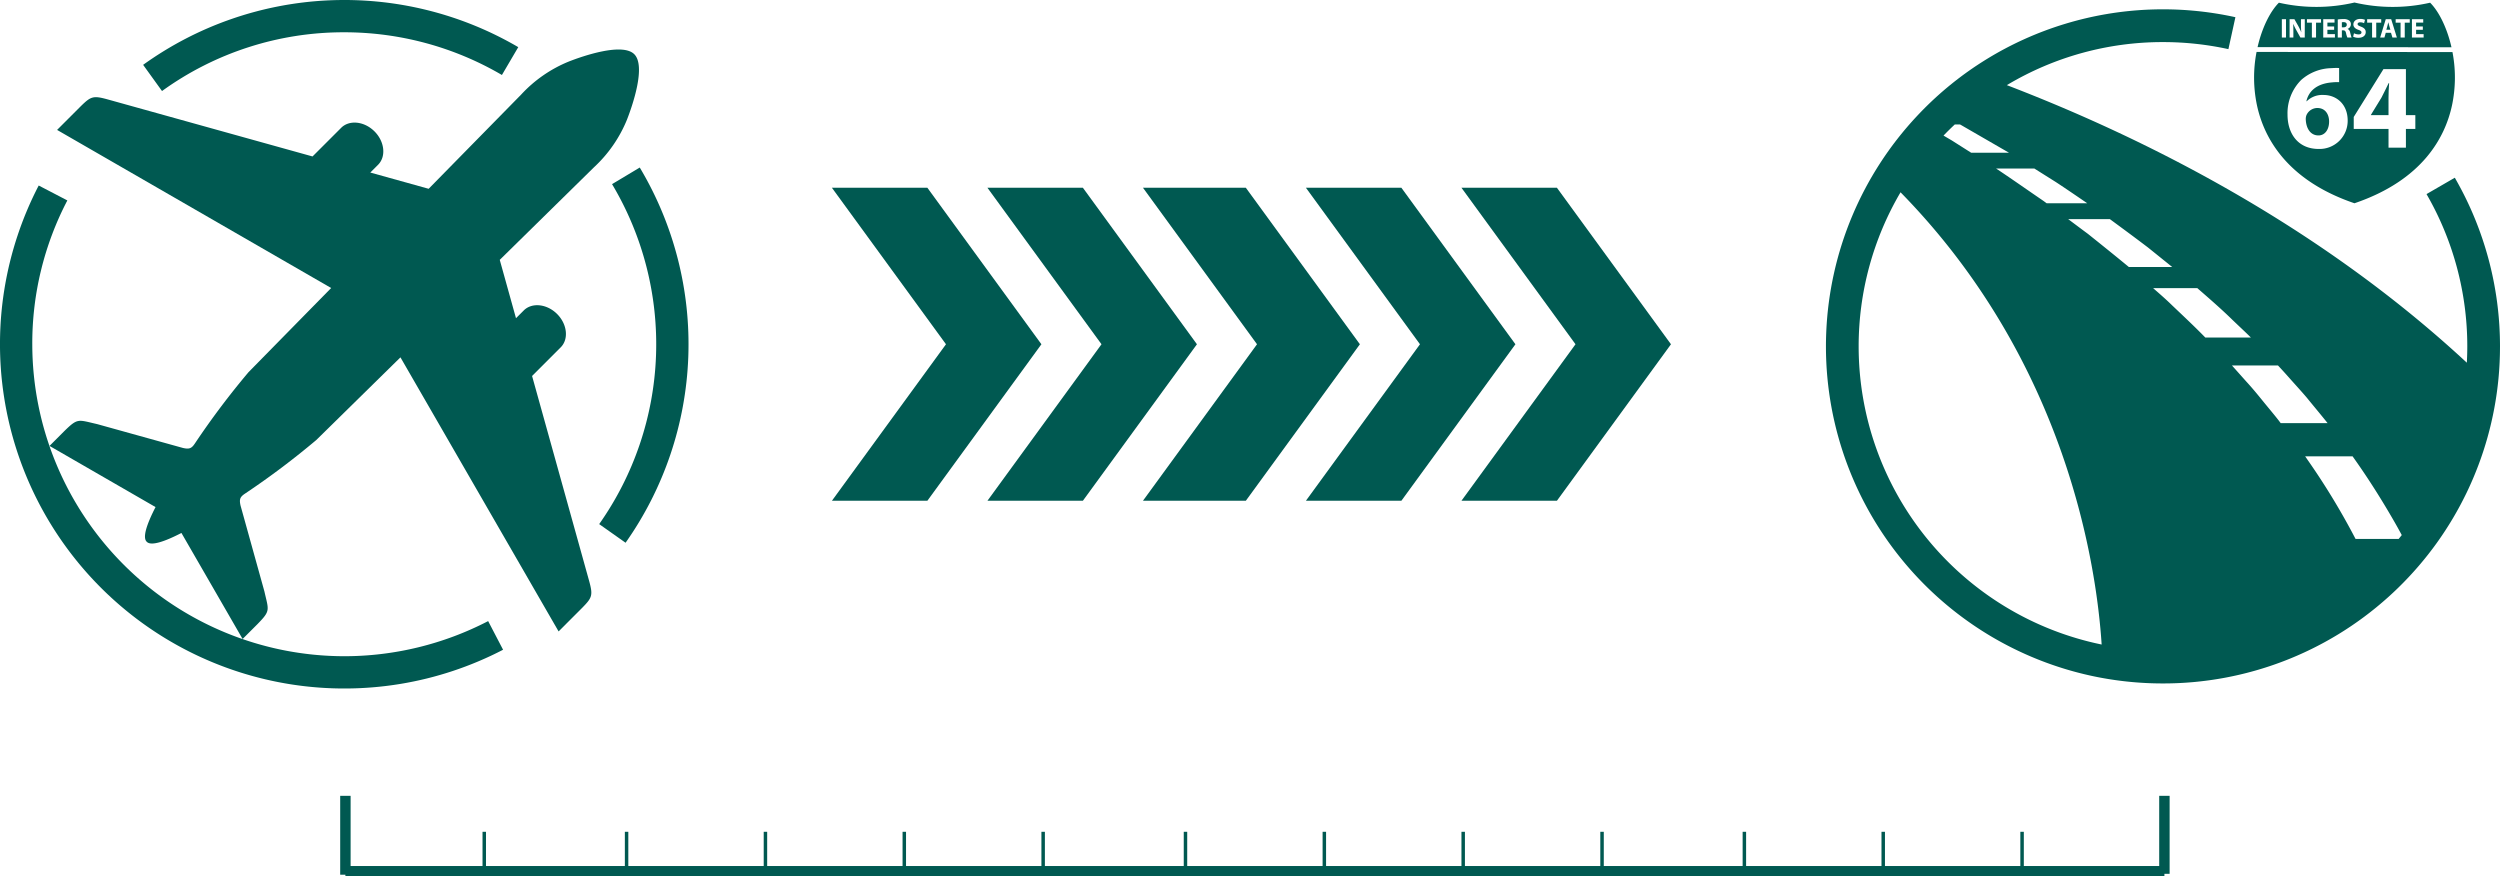 <svg xmlns="http://www.w3.org/2000/svg" width="720.173" height="252.474" viewBox="0 0 720.173 252.474">
  <g id="Group_95" data-name="Group 95" transform="translate(-507 -1251)">
    <g id="Group_90" data-name="Group 90" transform="translate(507 1251)">
      <path id="Path_110" data-name="Path 110" d="M196,54.038c1.519-3.877,5.545-15.406,2.1-18.848h0c-3.44-3.44-14.975.585-18.848,2.107a38.332,38.332,0,0,0-13.728,9.51L138.866,73.956l-16.807-4.679,2.24-2.24c2.357-2.361,1.895-6.684-1.031-9.61s-7.249-3.393-9.606-1.03l-8.244,8.244L46.366,48.2c-4.173-1.149-4.813-.849-7.692,1.958L31.831,57l78.953,45.541L86.969,126.794a231.228,231.228,0,0,0-15.287,20.3,9.545,9.545,0,0,1-.583.815c-.776.936-1.476,1.051-3.037.7l-24.689-6.864c-5.508-1.246-5.522-1.825-9.38,1.936l-4.341,4.347,30.542,17.619c-2.531,4.918-3.77,8.68-2.594,9.933.018.02.044.035.065.055s.033.041.053.061c1.257,1.18,5.015-.059,9.933-2.593l17.622,30.542,4.341-4.341c3.758-3.859,3.182-3.874,1.936-9.377l-6.863-24.694c-.353-1.587-.232-2.278.737-3.07.241-.2.78-.553.78-.553a231.474,231.474,0,0,0,20.3-15.285l24.242-23.812L176.3,201.466l6.841-6.843c2.809-2.879,3.109-3.519,1.96-7.692l-16.439-59.048,8.242-8.244c2.361-2.357,1.9-6.679-1.028-9.606s-7.249-3.393-9.61-1.03l-2.237,2.237-4.678-16.809L186.49,67.766A38.428,38.428,0,0,0,196,54.038" transform="translate(-15.386 -19.573)" fill="#005951"/>
      <path id="Path_111" data-name="Path 111" d="M143.637,13.489a89.79,89.79,0,0,1,45.418,12.3l4.708-8.022A99.241,99.241,0,0,0,85.7,22.866l5.44,7.545a89.216,89.216,0,0,1,52.5-16.922" transform="translate(-44.468 -4.187)" fill="#005951"/>
      <path id="Path_112" data-name="Path 112" d="M99.17,250.871A89.97,89.97,0,0,1,9.3,161a88.853,88.853,0,0,1,10.1-41.428l-8.251-4.295a99.2,99.2,0,0,0,133.772,133.73l-4.3-8.25A90.089,90.089,0,0,1,99.17,250.871" transform="translate(0 -61.835)" fill="#005951"/>
      <path id="Path_113" data-name="Path 113" d="M370.467,104.505l-7.979,4.781a89.936,89.936,0,0,1-3.705,97.936l7.6,5.369a99.24,99.24,0,0,0,4.088-108.087" transform="translate(-186.175 -56.243)" fill="#005951"/>
    </g>
    <g id="Group_91" data-name="Group 91" transform="translate(1033 1251.727)">
      <path id="Path_114" data-name="Path 114" d="M735.606,52.682,727.454,57.4A87.623,87.623,0,0,1,739.2,101.275c0,1.564-.046,3.133-.129,4.7-42.9-39.8-93.153-64.87-132.509-79.962a87.323,87.323,0,0,1,44.973-12.4,88.216,88.216,0,0,1,18.85,2.03l2.016-9.2a97.039,97.039,0,0,0-90.937,27.638c-.26.272-.521.547-.756.8a97.1,97.1,0,0,0,52.516,161.762,97.885,97.885,0,0,0,18.312,1.725,96.887,96.887,0,0,0,64.869-24.853c.945-.847,1.9-1.739,2.836-2.65a97.035,97.035,0,0,0,28.938-60.266c.293-3.071.443-6.206.443-9.318a97.058,97.058,0,0,0-13.017-48.593m-18.684,96.909c1.209,2.035,2.337,4.044,3.405,6.028q-.442.56-.894,1.111H707.012c-.221-.416-.435-.829-.658-1.249a203.269,203.269,0,0,0-13.245-21.651c-.2-.3-.414-.6-.617-.893h13.662c4.033,5.645,7.6,11.256,10.769,16.654m-28.967-39.206c1.676,1.892,3.375,3.733,4.982,5.619,2.031,2.5,4.073,4.929,6.024,7.373H685.455c-.2-.261-.393-.516-.588-.779-1.467-1.876-3.029-3.709-4.562-5.6s-3.093-3.791-4.776-5.614q-2.051-2.3-4.133-4.631h13.261q1.683,1.8,3.3,3.63M671.68,93.76c1.733,1.665,3.49,3.282,5.177,4.958H663.729c-3.074-3.158-6.333-6.2-9.584-9.294-1.744-1.713-3.6-3.32-5.456-4.94h12.734c3.5,3.051,6.991,6.073,10.255,9.276m-24.412-20.94q3.169,2.549,6.325,5.092l.609.49H641.707c-3.889-3.208-7.835-6.378-11.791-9.544-1.907-1.409-3.8-2.832-5.7-4.254H636.23c3.7,2.719,7.392,5.445,11.038,8.216M620.719,53.96c3.017,1.981,6,4.031,9,6.08H618.026c-.324-.232-.643-.477-.967-.708-4.394-3-8.735-6.057-13.114-8.98l-.479-.306H614.5q3.1,1.956,6.219,3.914m-13.553-8.477H596.278q-2.79-1.77-5.559-3.528l-2.4-1.411q1.583-1.648,3.254-3.21h1.482l.274.147q6.789,3.924,13.725,7.93l.116.071m-43.3,55.792a87.524,87.524,0,0,1,12.069-44.394c47.928,48.928,56.465,107.7,57.931,130.277a87.714,87.714,0,0,1-70-85.883" transform="translate(-554.45 -2.215)" fill="#005951"/>
      <path id="Path_115" data-name="Path 115" d="M897.765,12.106h-.016c-.079.313-.157.712-.243,1.017l-.311,1.12h1.165l-.33-1.12c-.093-.313-.187-.7-.265-1.017" transform="translate(-735.764 -6.403)" fill="#005951"/>
      <path id="Path_116" data-name="Path 116" d="M818.43,27.3h0Z" transform="translate(-694.097 -14.439)" fill="#005951"/>
      <path id="Path_117" data-name="Path 117" d="M873.963,11.556C872.681,6.684,870.52,2.422,868.141.05A48.464,48.464,0,0,1,846.354,0,48.5,48.5,0,0,1,824.576.05c-2.38,2.377-4.543,6.641-5.828,11.513-.107.409-.214.841-.317,1.292l55.858.032q-.158-.7-.326-1.332m-47.338-1.473h-1.2V4.807h1.2Zm5.4,0h-1.253L829.64,8.048a19.528,19.528,0,0,1-.915-1.863l-.025.008c.031.7.046,1.439.046,2.3v1.589h-1.089V4.807h1.392l1.1,1.934a15.383,15.383,0,0,1,.862,1.809h.023a19.513,19.513,0,0,1-.1-2.2V4.807h1.1Zm4.691-4.273h-1.439v4.274h-1.2V5.81h-1.417v-1h4.054Zm4,4.274H837.35V4.808h3.256v.979h-2.058v1.1h1.942v.971h-1.942V9.105h2.168Zm3.581,0a6.626,6.626,0,0,1-.368-1.228c-.143-.658-.368-.838-.854-.846h-.36v2.075h-1.182l0-5.205a10.484,10.484,0,0,1,1.589-.111,2.687,2.687,0,0,1,1.706.416,1.336,1.336,0,0,1,.487,1.1,1.4,1.4,0,0,1-.932,1.3v.024a1.327,1.327,0,0,1,.705.986c.164.595.33,1.284.43,1.487Zm3.164.077a3.477,3.477,0,0,1-1.5-.32l.245-.987a3.036,3.036,0,0,0,1.322.33c.549,0,.838-.227.838-.572,0-.328-.252-.517-.885-.744-.877-.3-1.449-.79-1.449-1.558,0-.9.752-1.589,2-1.589a3.243,3.243,0,0,1,1.346.266l-.265.963a2.523,2.523,0,0,0-1.1-.25c-.517,0-.768.233-.768.509,0,.335.3.484.979.744.931.348,1.369.83,1.369,1.572,0,.885-.679,1.636-2.128,1.636m5.154-.078h-1.2V5.81H850v-1h4.054v1h-1.439Zm4.657,0-.406-1.355h-1.512l-.376,1.355h-1.236l1.612-5.276h1.566l1.636,5.276Zm4.994-4.275h-1.44v4.274h-1.2V5.81h-1.417v-1h4.055Zm4,4.274H862.9V4.808h3.254v.979H864.1v1.1h1.942v.971H864.1V9.105h2.168Z" transform="translate(-694.097 0.001)" fill="#005951"/>
      <path id="Path_118" data-name="Path 118" d="M870.524,12a2.924,2.924,0,0,0-.54.04V13.5h.47c.6,0,.947-.3.947-.76,0-.484-.33-.728-.877-.736" transform="translate(-721.369 -6.35)" fill="#005951"/>
      <path id="Path_119" data-name="Path 119" d="M892.823,53.507c0-1.357.07-2.749.174-4.21h-.139c-.73,1.461-1.322,2.784-2.088,4.21l-3.027,4.941v.07h5.08Z" transform="translate(-730.764 -26.077)" fill="#005951"/>
      <path id="Path_120" data-name="Path 120" d="M851.578,72.415c1.879,0,3.062-1.7,3.062-4,0-2.088-1.114-3.9-3.375-3.9a3.45,3.45,0,0,0-3.132,2.018,3.055,3.055,0,0,0-.209,1.322c.1,2.4,1.253,4.558,3.654,4.558" transform="translate(-709.699 -34.129)" fill="#005951"/>
      <path id="Path_121" data-name="Path 121" d="M845.223,73.814c19.611-6.664,26.1-18.99,28.089-28.175a38.714,38.714,0,0,0,.139-15.38h0l-56.434-.032a38.738,38.738,0,0,0,.13,15.427c1.986,9.178,8.475,21.5,28.076,28.162m-.212-24.863,8.559-13.779h6.472V48.429h2.714V52.4h-2.714v5.393h-5.01V52.4H845.011ZM829.944,38.234a13.549,13.549,0,0,1,8.734-3.34,15.083,15.083,0,0,1,2.122-.035V38.93a14.571,14.571,0,0,0-2.052.069c-4.7.383-6.785,2.784-7.377,5.428h.1a6.371,6.371,0,0,1,4.8-1.809c3.793,0,6.994,2.679,6.994,7.376a8.1,8.1,0,0,1-8.351,8.177c-6.019,0-8.977-4.489-8.977-9.882a13.543,13.543,0,0,1,4-10.056" transform="translate(-692.972 -15.989)" fill="#005951"/>
    </g>
    <path id="Union_1" data-name="Union 1" d="M-1748.645-9851.835l32.854-45.081L-1748.645-9942h27.5l32.854,45.085-32.854,45.081Zm-44.806,0,32.856-45.081L-1793.451-9942h27.5l32.852,45.085-32.852,45.081Zm-19.441,0h-27.5l32.854-45.081L-1840.39-9942h29.631l32.856,45.085-32.856,45.081Zm-72.3,0,32.856-45.081L-1885.2-9942h27.5l32.854,45.085-32.854,45.081Zm-44.8,0,32.854-45.081L-1930-9942h27.5l32.854,45.085-32.854,45.081Z" transform="translate(2676.646 11247.086)" fill="#005951" stroke="rgba(0,0,0,0)" stroke-miterlimit="10" stroke-width="1"/>
    <line id="Line_17" data-name="Line 17" x2="524" transform="translate(606.5 1501.975)" fill="none" stroke="#005951" stroke-width="3"/>
    <line id="Line_18" data-name="Line 18" y2="22.722" transform="translate(606.5 1480.254)" fill="none" stroke="#005951" stroke-width="3"/>
    <path id="Path_126" data-name="Path 126" d="M0,0V22.468" transform="translate(1130.5 1480.253)" fill="rgba(0,0,0,0)" stroke="#005951" stroke-width="3"/>
    <line id="Line_19" data-name="Line 19" y2="11.36" transform="translate(646.5 1490.614)" fill="none" stroke="#005951" stroke-width="1"/>
    <line id="Line_20" data-name="Line 20" y2="11.36" transform="translate(687.5 1490.614)" fill="none" stroke="#005951" stroke-width="1"/>
    <line id="Line_21" data-name="Line 21" y2="11.36" transform="translate(727.5 1490.614)" fill="none" stroke="#005951" stroke-width="1"/>
    <line id="Line_22" data-name="Line 22" y2="11.36" transform="translate(767.5 1490.614)" fill="none" stroke="#005951" stroke-width="1"/>
    <line id="Line_23" data-name="Line 23" y2="11.36" transform="translate(807.5 1490.614)" fill="none" stroke="#005951" stroke-width="1"/>
    <line id="Line_24" data-name="Line 24" y2="11.36" transform="translate(848.5 1490.614)" fill="none" stroke="#005951" stroke-width="1"/>
    <line id="Line_25" data-name="Line 25" y2="11.36" transform="translate(888.5 1490.614)" fill="none" stroke="#005951" stroke-width="1"/>
    <line id="Line_26" data-name="Line 26" y2="11.36" transform="translate(928.5 1490.614)" fill="none" stroke="#005951" stroke-width="1"/>
    <line id="Line_27" data-name="Line 27" y2="11.36" transform="translate(968.5 1490.614)" fill="none" stroke="#005951" stroke-width="1"/>
    <line id="Line_28" data-name="Line 28" y2="11.36" transform="translate(1009.5 1490.614)" fill="none" stroke="#005951" stroke-width="1"/>
    <line id="Line_29" data-name="Line 29" y2="11.36" transform="translate(1049.5 1490.614)" fill="none" stroke="#005951" stroke-width="1"/>
    <line id="Line_30" data-name="Line 30" y2="11.36" transform="translate(1089.5 1490.614)" fill="none" stroke="#005951" stroke-width="1"/>
  </g>
</svg>
